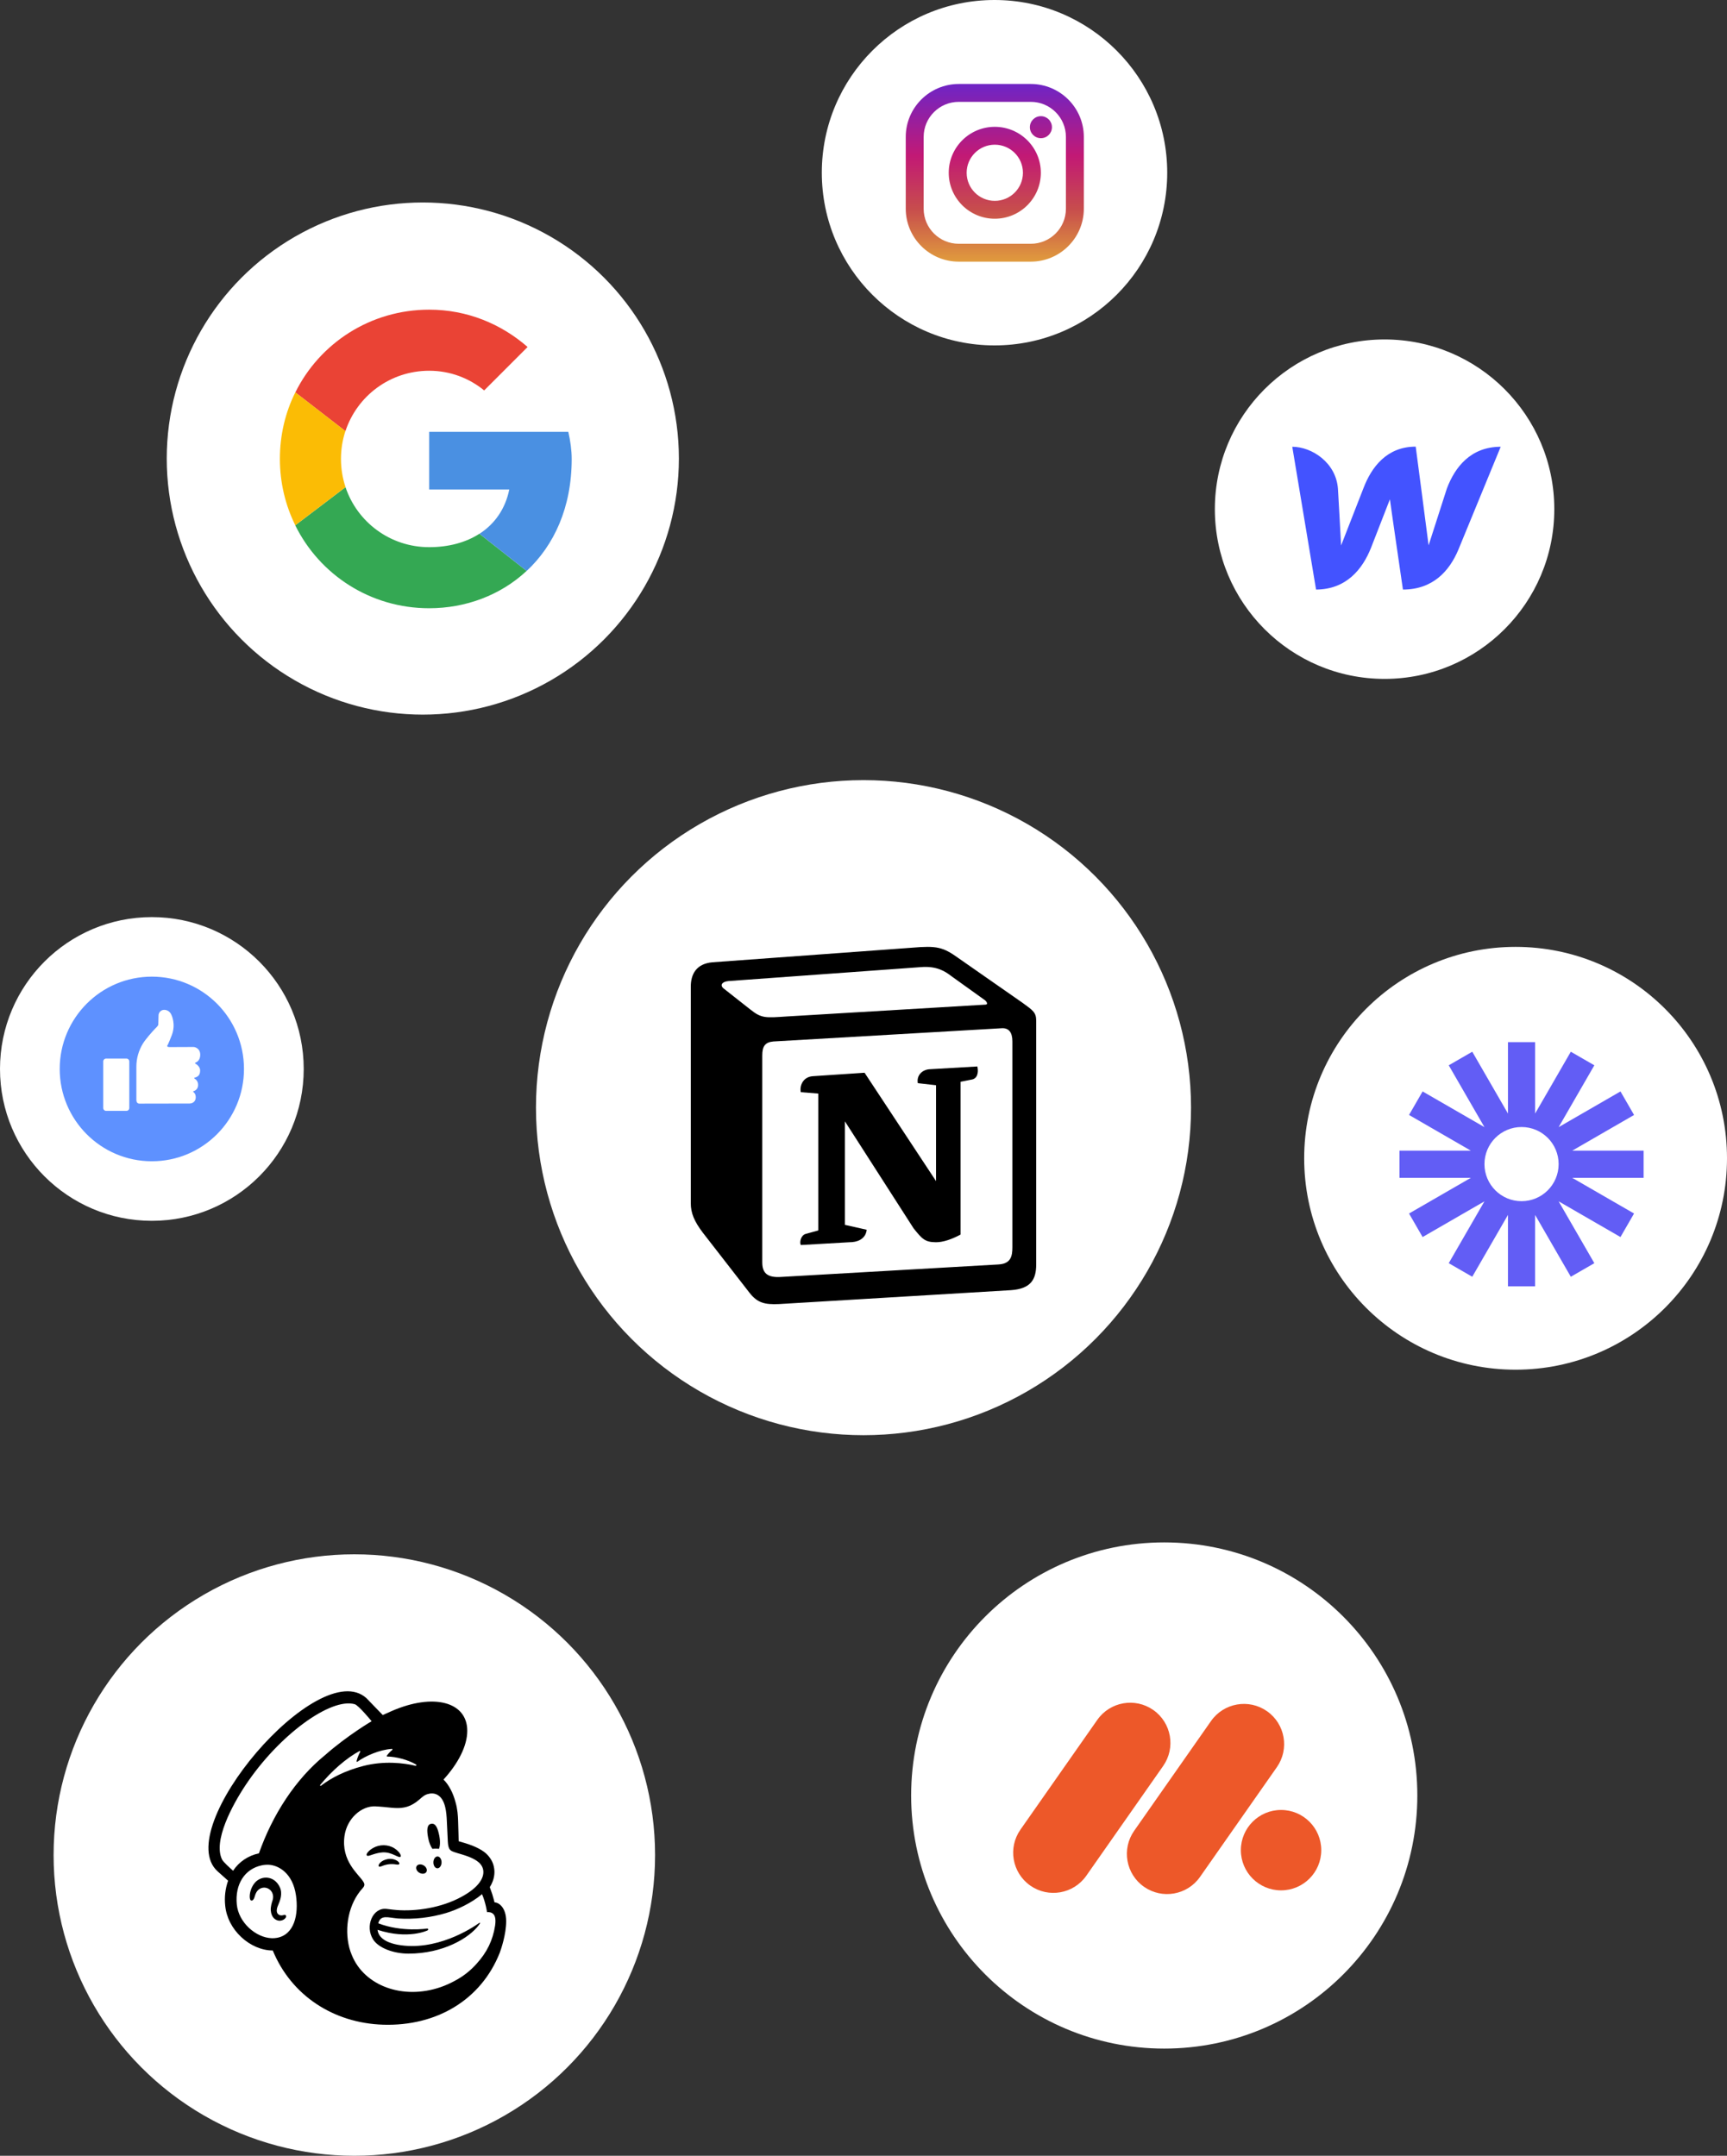 <svg width="580" height="724" viewBox="0 0 580 724" fill="none" xmlns="http://www.w3.org/2000/svg">
<rect x="0" y="0" width="580" height="724" fill="#333333" stroke="none"/>
<circle cx="142" cy="154" r="86" fill="white"/>
<path d="M116.01 144.799C119.907 132.992 131.003 124.512 144.146 124.512C151.211 124.512 157.593 127.019 162.606 131.121L177.193 116.535C168.304 108.786 156.909 104 144.146 104C124.383 104 107.368 115.274 99.188 131.786L116.01 144.799Z" fill="#EA4335"/>
<path d="M161.009 179.256C156.455 182.196 150.669 183.761 144.125 183.761C131.033 183.761 119.971 175.346 116.035 163.609L99.156 176.425C107.326 192.965 124.341 204.273 144.125 204.273C156.38 204.273 168.089 199.917 176.859 191.736L161.009 179.256Z" fill="#34A853"/>
<path d="M176.874 191.75C186.045 183.195 192.001 170.458 192.001 154.148C192.001 151.185 191.545 147.994 190.862 145.031H144.141V164.403H171.034C169.707 170.918 166.145 175.963 161.024 179.27L176.874 191.75Z" fill="#4A90E2"/>
<path d="M116.049 163.595C115.052 160.622 114.512 157.436 114.512 154.119C114.512 150.853 115.035 147.713 116.004 144.779L99.181 131.766C95.824 138.494 94 146.078 94 154.119C94 162.14 95.858 169.705 99.171 176.411L116.049 163.595Z" fill="#FBBC05"/>
<circle cx="290" cy="372" r="110" fill="white"/>
<path d="M252.003 339.039C255.762 342.069 257.173 341.839 264.237 341.369L330.823 337.404C332.234 337.404 331.06 336.004 330.591 335.774L319.527 327.839C317.41 326.209 314.584 324.339 309.172 324.804L244.702 329.474C242.354 329.704 241.881 330.874 242.818 331.804L252.003 339.039ZM255.999 354.439V423.959C255.999 427.694 257.879 429.094 262.116 428.859L335.293 424.659C339.53 424.429 340.004 421.859 340.004 418.824V349.769C340.004 346.739 338.83 345.104 336.235 345.334L259.763 349.769C256.941 350.004 255.999 351.404 255.999 354.434V354.439ZM328.238 358.164C328.707 360.264 328.238 362.364 326.122 362.604L322.595 363.304V414.624C319.532 416.259 316.71 417.194 314.357 417.194C310.588 417.194 309.646 416.024 306.824 412.529L283.762 376.599V411.359L291.058 412.999C291.058 412.999 291.058 417.199 285.173 417.199L268.938 418.129C268.47 417.199 268.938 414.864 270.586 414.399L274.819 413.234V367.269L268.948 366.799C268.475 364.699 269.654 361.669 272.944 361.434L290.358 360.269L314.362 396.664V364.464L308.24 363.769C307.771 361.199 309.651 359.334 312.004 359.104L328.238 358.164ZM239.291 323.174L306.355 318.274C314.589 317.574 316.71 318.039 321.885 321.774L343.294 336.704C346.821 339.269 348 339.969 348 342.769V424.659C348 429.789 346.121 432.829 339.535 433.289L261.647 437.959C256.71 438.194 254.351 437.494 251.762 434.224L235.996 413.924C233.174 410.189 232 407.394 232 404.124V331.334C232 327.139 233.884 323.634 239.291 323.174V323.174Z" fill="black"/>
<circle cx="334" cy="58" r="58" fill="white"/>
<path d="M346.18 28.203H322.005C312.181 28.203 304.188 36.178 304.188 45.98V70.098C304.188 79.9 312.181 87.875 322.005 87.875H346.18C356.005 87.875 363.998 79.9 363.998 70.098V45.98C363.998 36.178 356.005 28.203 346.18 28.203ZM357.981 70.098C357.981 76.601 352.698 81.872 346.18 81.872H322.005C315.488 81.872 310.204 76.601 310.204 70.098V45.98C310.204 39.477 315.488 34.206 322.005 34.206H346.18C352.698 34.206 357.981 39.477 357.981 45.98V70.098Z" fill="url(#paint0_linear_1768_12575)"/>
<path d="M334.094 42.594C325.564 42.594 318.625 49.517 318.625 58.027C318.625 66.537 325.564 73.46 334.094 73.46C342.624 73.46 349.563 66.537 349.563 58.027C349.563 49.517 342.624 42.594 334.094 42.594ZM334.094 67.457C328.874 67.457 324.642 63.235 324.642 58.027C324.642 52.819 328.874 48.597 334.094 48.597C339.315 48.597 343.546 52.819 343.546 58.027C343.546 63.235 339.314 67.457 334.094 67.457Z" fill="url(#paint1_linear_1768_12575)"/>
<path d="M349.582 46.412C351.629 46.412 353.288 44.756 353.288 42.714C353.288 40.671 351.629 39.016 349.582 39.016C347.535 39.016 345.875 40.671 345.875 42.714C345.875 44.756 347.535 46.412 349.582 46.412Z" fill="url(#paint2_linear_1768_12575)"/>
<circle cx="509" cy="389" r="71" fill="white"/>
<path d="M552 386.44H528.022L548.788 374.451L544.228 366.55L523.462 378.539L535.448 357.775L527.547 353.212L515.561 373.976V350H506.439V373.979L494.448 353.212L486.55 357.773L498.538 378.537L477.772 366.55L473.212 374.449L493.978 386.438H470V395.56H493.976L473.212 407.549L477.772 415.45L498.536 403.463L486.547 424.227L494.448 428.788L506.437 408.022V432H515.558V408.024L527.545 428.788L535.446 424.227L523.457 403.461L544.223 415.45L548.784 407.549L528.02 395.562H551.995V386.44H552ZM511 403.405C504.122 403.405 498.548 397.831 498.548 390.953C498.548 384.075 504.122 378.5 511 378.5C517.878 378.5 523.452 384.075 523.452 390.953C523.452 397.831 517.878 403.405 511 403.405Z" fill="#625DF5"/>
<circle cx="391" cy="603" r="85" fill="white"/>
<path d="M368.519 577.602C372.796 571.494 381.214 570.01 387.321 574.286C393.429 578.563 394.913 586.981 390.636 593.088L364.825 629.95C360.549 636.057 352.131 637.542 346.024 633.266C339.916 628.989 338.432 620.571 342.708 614.464L368.519 577.602Z" fill="#ED5829"/>
<path d="M406.707 578C410.983 571.893 419.401 570.408 425.508 574.685C431.616 578.961 433.1 587.379 428.824 593.487L403.013 630.349C398.736 636.456 390.318 637.94 384.211 633.664C378.104 629.387 376.619 620.969 380.896 614.862L406.707 578Z" fill="#ED5829"/>
<path d="M430.234 634.859C437.69 634.859 443.734 628.815 443.734 621.359C443.734 613.904 437.69 607.859 430.234 607.859C422.778 607.859 416.734 613.904 416.734 621.359C416.734 628.815 422.778 634.859 430.234 634.859Z" fill="#ED5829"/>
<circle cx="119" cy="623" r="101" fill="white"/>
<path d="M145.224 620.924C145.955 620.826 146.694 620.826 147.425 620.924C147.82 619.967 147.886 618.32 147.532 616.528C147 613.863 146.291 612.248 144.816 612.5C143.341 612.752 143.283 614.684 143.815 617.349C144.112 618.847 144.639 620.13 145.228 620.924H145.224ZM132.554 623.033C133.613 623.523 134.26 623.845 134.512 623.565C134.676 623.388 134.627 623.052 134.379 622.618C133.857 621.717 132.785 620.807 131.646 620.298C130.467 619.783 129.181 619.596 127.913 619.756C126.645 619.916 125.438 620.418 124.408 621.213C123.699 621.759 123.034 622.52 123.123 622.977C123.158 623.126 123.26 623.238 123.508 623.276C124.093 623.346 126.126 622.263 128.47 622.109C130.127 622.002 131.5 622.548 132.554 623.038V623.033ZM130.428 624.312C129.055 624.545 128.297 625.021 127.81 625.464C127.393 625.847 127.137 626.272 127.137 626.57L127.243 626.836L127.469 626.93C127.779 626.93 128.479 626.631 128.479 626.631C129.891 626.069 131.417 625.902 132.909 626.146C133.595 626.23 133.928 626.276 134.074 626.024C134.118 625.954 134.176 625.796 134.038 625.558C133.715 625.007 132.324 624.078 130.432 624.316L130.428 624.312ZM140.949 629.006C141.879 629.492 142.907 629.3 143.244 628.586C143.58 627.863 143.093 626.888 142.158 626.407C141.228 625.922 140.2 626.113 139.864 626.827C139.527 627.55 140.014 628.526 140.949 629.006ZM146.951 623.472C146.194 623.458 145.56 624.335 145.547 625.436C145.529 626.533 146.127 627.434 146.885 627.448C147.642 627.462 148.276 626.584 148.294 625.488C148.307 624.391 147.709 623.49 146.951 623.472V623.472ZM95.99 643.272C95.804 643.025 95.494 643.099 95.193 643.174C94.961 643.239 94.723 643.274 94.484 643.277C94.231 643.283 93.981 643.223 93.755 643.102C93.529 642.982 93.335 642.804 93.19 642.586C92.845 642.026 92.867 641.191 93.243 640.234L93.421 639.805C94.032 638.367 95.051 635.955 93.908 633.659C93.049 631.932 91.644 630.85 89.957 630.626C89.158 630.518 88.347 630.612 87.589 630.9C86.832 631.188 86.151 631.662 85.602 632.282C83.923 634.233 83.662 636.893 83.99 637.835C84.109 638.176 84.295 638.274 84.428 638.293C84.716 638.335 85.137 638.115 85.403 637.359L85.478 637.117C85.593 636.72 85.815 635.983 86.173 635.39C86.392 635.037 86.675 634.732 87.006 634.494C87.336 634.255 87.708 634.088 88.101 634.001C88.493 633.915 88.897 633.91 89.291 633.988C89.685 634.067 90.06 634.226 90.395 634.457C91.573 635.273 92.025 636.79 91.525 638.241C91.263 638.993 90.843 640.425 90.936 641.601C91.126 643.991 92.517 644.947 93.762 645.055C94.976 645.101 95.826 644.378 96.039 643.851C96.172 643.543 96.061 643.351 95.995 643.267V643.272H95.99ZM166.093 638.904C166.049 638.731 165.747 637.569 165.331 636.169L164.489 633.789C166.15 631.162 166.177 628.815 165.96 627.49C165.721 625.842 165.074 624.438 163.763 622.991C162.456 621.535 159.776 620.051 156.01 618.94L154.039 618.362C154.03 618.278 153.937 613.448 153.849 611.376C153.791 609.882 153.667 607.54 152.98 605.239C152.161 602.117 150.734 599.392 148.949 597.647C153.866 592.271 156.936 586.344 156.927 581.262C156.914 571.486 145.538 568.522 131.518 574.654L128.55 575.984C126.736 574.104 124.919 572.227 123.101 570.352C107.109 555.633 57.136 614.255 73.11 628.498L76.605 631.615C75.66 634.284 75.327 637.151 75.63 639.982C76.007 643.902 77.921 647.654 81.026 650.557C83.972 653.31 87.848 655.06 91.609 655.055C97.824 670.175 112.031 679.452 128.687 679.975C146.557 680.535 161.557 671.687 167.847 655.793C168.259 654.673 170 649.647 170 645.213C170 640.752 167.612 638.904 166.093 638.904V638.904ZM92.987 650.804C92.439 650.902 91.885 650.944 91.33 650.93C85.934 650.776 80.105 645.652 79.524 639.567C78.882 632.847 82.138 627.676 87.897 626.454C88.694 626.286 89.508 626.223 90.32 626.267C93.549 626.454 98.307 629.067 99.392 636.491C100.353 643.062 98.825 649.759 92.987 650.809V650.804ZM86.962 622.431C83.374 623.164 80.211 625.31 78.279 628.274C77.123 627.256 74.97 625.287 74.589 624.522C71.502 618.338 77.956 606.312 82.466 599.523C93.616 582.741 111.06 570.039 119.145 572.344C120.456 572.736 124.806 578.056 124.806 578.056C124.806 578.056 116.731 582.783 109.24 589.377C99.148 597.577 91.525 609.495 86.957 622.431H86.962ZM143.607 648.293C143.666 648.265 143.716 648.218 143.749 648.158C143.783 648.099 143.798 648.031 143.793 647.962C143.789 647.921 143.777 647.881 143.759 647.844C143.74 647.808 143.715 647.776 143.684 647.75C143.654 647.724 143.619 647.704 143.581 647.693C143.544 647.681 143.504 647.677 143.465 647.682C143.465 647.682 135.013 649.003 127.026 645.913C127.894 642.931 130.206 644.009 133.706 644.308C139.141 644.647 144.591 644.026 149.831 642.469C153.446 641.373 158.194 639.212 161.889 636.141C163.129 639.025 163.572 642.199 163.572 642.199C163.572 642.199 164.534 642.017 165.34 642.539C166.097 643.034 166.655 644.061 166.274 646.716C165.499 651.677 163.501 655.704 160.144 659.409C158.046 661.803 155.549 663.771 152.777 665.214C151.234 666.071 149.627 666.789 147.97 667.361C135.31 671.724 122.348 666.927 118.17 656.628C117.83 655.84 117.549 655.026 117.329 654.192C115.552 647.402 117.063 639.259 121.79 634.13C122.078 633.803 122.374 633.416 122.374 632.935C122.374 632.529 122.131 632.105 121.923 631.801C120.27 629.272 114.542 624.96 115.694 616.616C116.518 610.62 121.488 606.401 126.118 606.653L127.292 606.723C129.298 606.849 131.048 607.12 132.705 607.194C135.469 607.32 137.954 606.896 140.9 604.306C141.892 603.433 142.69 602.672 144.036 602.434C144.178 602.411 144.528 602.276 145.233 602.313C145.952 602.342 146.651 602.578 147.253 602.994C149.614 604.651 149.946 608.664 150.07 611.604C150.141 613.284 150.331 617.335 150.398 618.502C150.548 621.162 151.208 621.535 152.551 622.002C153.304 622.268 154.008 622.464 155.04 622.767C158.163 623.696 160.015 624.634 161.185 625.842C161.884 626.594 162.203 627.396 162.305 628.162C162.677 630.999 160.223 634.503 153.72 637.686C146.61 641.167 137.994 642.049 132.036 641.349L129.949 641.102C125.183 640.425 122.467 646.921 125.325 651.373C127.168 654.243 132.191 656.11 137.21 656.11C148.728 656.11 157.579 650.925 160.87 646.441L161.136 646.044C161.295 645.787 161.162 645.647 160.959 645.792C158.27 647.733 146.322 655.447 133.538 653.123C133.538 653.123 131.987 652.857 130.57 652.274C129.444 651.812 127.088 650.669 126.804 648.116C137.117 651.481 143.607 648.298 143.607 648.298V648.293ZM127.269 646.259L127.274 646.263V646.254L127.269 646.259ZM107.539 599.453C111.503 594.618 116.381 590.418 120.749 588.061C120.899 587.982 121.059 588.155 120.979 588.309C120.629 588.971 119.96 590.395 119.752 591.468C119.744 591.504 119.747 591.542 119.76 591.576C119.773 591.611 119.796 591.641 119.825 591.662C119.854 591.683 119.888 591.694 119.923 591.694C119.958 591.695 119.993 591.684 120.022 591.664C122.742 589.709 127.469 587.613 131.62 587.347C131.797 587.333 131.885 587.576 131.739 587.693C131.057 588.248 130.441 588.897 129.918 589.62C129.899 589.647 129.887 589.68 129.884 589.714C129.881 589.748 129.887 589.783 129.901 589.813C129.915 589.844 129.937 589.87 129.964 589.889C129.992 589.908 130.023 589.918 130.056 589.919C132.966 589.942 137.073 591.015 139.748 592.602C139.926 592.709 139.802 593.078 139.598 593.031C135.549 592.051 128.922 591.305 122.038 593.078C115.893 594.66 111.202 597.101 107.782 599.728C107.605 599.863 107.401 599.621 107.539 599.448V599.453Z" fill="black"/>
<circle cx="51" cy="359" r="51" fill="white"/>
<g clip-path="url(#clip0_1768_12575)">
<path d="M50.997 390C68.086 390 81.939 376.121 81.939 359C81.939 341.879 68.086 328 50.997 328C33.908 328 20.055 341.879 20.055 359C20.055 376.121 33.908 390 50.997 390Z" fill="#5E91FF"/>
<path d="M35.645 355.51H42.449C42.984 355.51 43.421 355.943 43.421 356.482V372.106C43.421 372.642 42.989 373.079 42.449 373.079H35.645C35.109 373.079 34.672 372.646 34.672 372.106V356.478C34.676 355.943 35.109 355.51 35.645 355.51ZM45.799 369.407V358.213C45.803 355.456 46.574 352.757 48.029 350.416C48.915 348.998 50.901 346.727 52.014 345.553C52.261 345.289 53.16 344.514 53.16 344.09C53.16 343.546 53.222 342.668 53.242 341.032C53.255 339.993 54.099 339.14 55.138 339.148H55.183C57.001 339.181 57.582 340.863 57.582 340.863C57.582 340.863 59.136 343.929 57.685 347.679C56.461 350.849 56.209 351.104 56.209 351.104C56.209 351.104 55.814 351.677 57.067 351.652C57.067 351.652 64.716 351.619 64.98 351.619C65.544 351.619 67.345 352.135 67.242 354.43C67.168 356.128 66.113 356.721 65.573 356.915C65.503 356.94 65.466 357.018 65.495 357.088C65.507 357.117 65.528 357.142 65.556 357.158C66.109 357.48 67.238 358.292 67.213 359.536C67.18 361.045 66.574 361.601 65.313 361.947C65.243 361.964 65.198 362.038 65.219 362.108C65.227 362.145 65.251 362.174 65.28 362.19C65.758 362.462 66.579 363.126 66.529 364.469C66.48 365.838 65.49 366.32 64.951 366.485C64.881 366.505 64.839 366.579 64.86 366.65C64.868 366.678 64.889 366.707 64.914 366.724C65.256 366.959 65.763 367.49 65.738 368.582C65.725 369.159 65.532 369.58 65.289 369.881C64.905 370.355 64.304 370.602 63.694 370.606L46.722 370.639C46.718 370.635 45.799 370.639 45.799 369.407V369.407Z" fill="white"/>
</g>
<circle cx="465" cy="171" r="57" fill="white"/>
<path d="M485.922 164.059C485.922 164.059 480.246 181.695 479.784 183.151C479.616 181.653 475.453 150 475.453 150C465.784 150 460.613 156.821 457.88 164.017C457.88 164.017 450.985 181.695 450.396 183.192C450.354 181.82 449.345 164.225 449.345 164.225C448.757 155.407 440.601 150.042 434 150.042L441.988 198C452.12 197.958 457.586 191.179 460.444 183.983C460.444 183.983 466.541 168.385 466.793 167.678C466.835 168.343 471.165 198 471.165 198C481.339 198 486.805 191.636 489.748 184.69L504 150.042C493.952 150.042 488.655 156.821 485.922 164.059Z" fill="#4353FF"/>
<defs>
<linearGradient id="paint0_linear_1768_12575" x1="334.093" y1="87.701" x2="334.093" y2="28.667" gradientUnits="userSpaceOnUse">
<stop stop-color="#E09B3D"/>
<stop offset="0.3" stop-color="#C74C4D"/>
<stop offset="0.6" stop-color="#C21975"/>
<stop offset="1" stop-color="#7024C4"/>
</linearGradient>
<linearGradient id="paint1_linear_1768_12575" x1="334.094" y1="87.689" x2="334.094" y2="28.655" gradientUnits="userSpaceOnUse">
<stop stop-color="#E09B3D"/>
<stop offset="0.3" stop-color="#C74C4D"/>
<stop offset="0.6" stop-color="#C21975"/>
<stop offset="1" stop-color="#7024C4"/>
</linearGradient>
<linearGradient id="paint2_linear_1768_12575" x1="349.582" y1="87.693" x2="349.582" y2="28.658" gradientUnits="userSpaceOnUse">
<stop stop-color="#E09B3D"/>
<stop offset="0.3" stop-color="#C74C4D"/>
<stop offset="0.6" stop-color="#C21975"/>
<stop offset="1" stop-color="#7024C4"/>
</linearGradient>
<clipPath id="clip0_1768_12575">
<rect width="62" height="62" fill="white" transform="translate(20 328)"/>
</clipPath>
</defs>
</svg>
